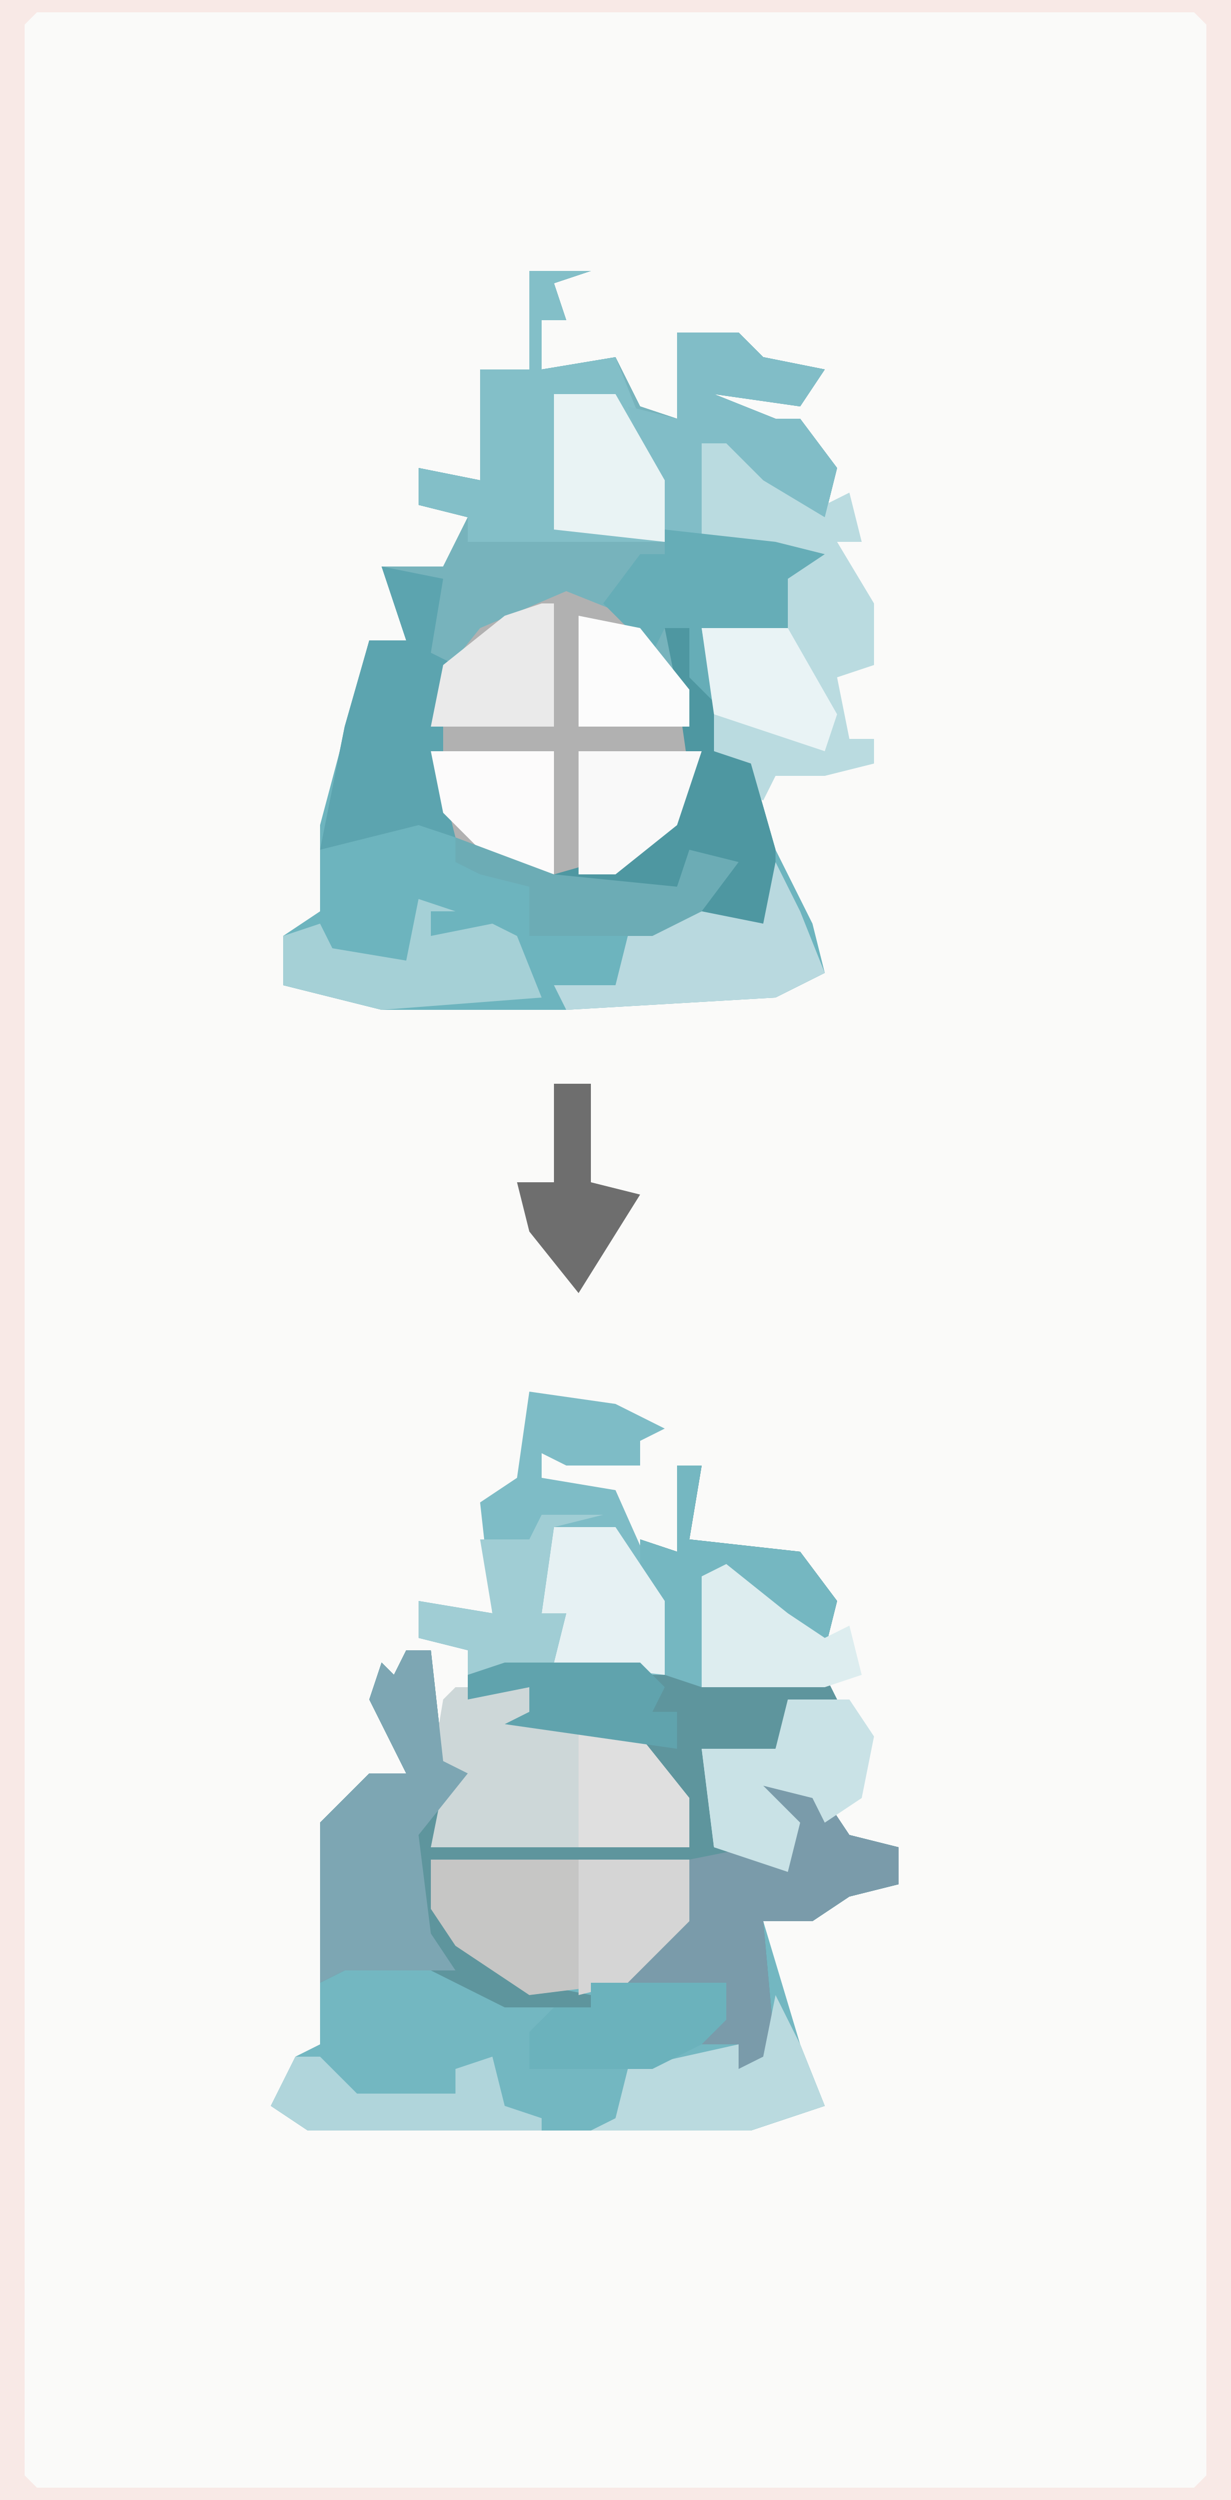 <?xml version="1.0" encoding="UTF-8"?>
<svg version="1.1" xmlns="http://www.w3.org/2000/svg" width="100" height="203">
<path d="M0,0 L100,0 L100,203 L0,203 Z " fill="#FAFAF9" transform="translate(0,0)"/>
<path d="M0,0 L5,0 L2,1 L3,4 L1,4 L1,8 L7,7 L9,11 L12,12 L12,5 L17,5 L19,7 L24,8 L22,11 L15,10 L20,12 L22,12 L25,16 L24,20 L19,17 L16,14 L14,14 L14,23 L24,22 L21,25 L21,29 L14,29 L15,31 L15,39 L18,40 L20,47 L23,53 L24,57 L20,59 L3,60 L-12,60 L-20,58 L-20,54 L-17,52 L-17,45 L-13,30 L-10,30 L-12,24 L-7,24 L-5,20 L-9,19 L-9,16 L-4,17 L-4,8 L0,8 Z " fill="#6DB4BE" transform="translate(43,22)"/>
<path d="M0,0 L2,0 L1,6 L10,7 L13,11 L12,15 L7,12 L4,9 L2,9 L2,18 L12,17 L13,19 L9,20 L8,23 L2,23 L3,31 L9,32 L8,28 L6,27 L7,25 L12,27 L14,30 L18,31 L18,34 L14,35 L11,37 L7,37 L10,47 L12,52 L6,54 L-30,54 L-33,52 L-31,48 L-29,47 L-29,29 L-25,25 L-22,25 L-25,19 L-24,16 L-23,17 L-22,15 L-20,15 L-19,24 L-17,25 L-20,31 L1,31 L-2,24 L-5,22 L-14,21 L-12,20 L-12,18 L-17,19 L-17,17 L-14,16 L-3,16 L-1,17 L-3,9 L-3,6 L0,7 Z " fill="#73B7C1" transform="translate(55,119)"/>
<path d="M0,0 L100,0 L100,203 L0,203 Z M3,1 L2,2 L2,201 L3,202 L97,202 L98,201 L98,2 L97,1 Z " fill="#F8E9E6" transform="translate(0,0)"/>
<path d="M0,0 L5,0 L2,1 L3,4 L1,4 L1,8 L7,7 L9,11 L12,12 L12,5 L17,5 L19,7 L24,8 L22,11 L15,10 L20,12 L22,12 L25,16 L24,20 L19,17 L16,14 L14,14 L14,23 L24,22 L21,25 L21,29 L14,29 L15,31 L15,39 L18,40 L20,47 L20,53 L17,53 L12,52 L16,48 L13,48 L12,50 L2,50 L2,49 L9,47 L13,41 L12,34 L8,29 L3,27 L-5,31 L-7,34 L-7,42 L-6,46 L-9,45 L-17,47 L-15,37 L-13,30 L-10,30 L-12,24 L-7,24 L-5,20 L-9,19 L-9,16 L-4,17 L-4,8 L0,8 Z " fill="#77B3BC" transform="translate(43,22)"/>
<path d="M0,0 L2,0 L1,6 L10,7 L13,11 L12,15 L7,12 L4,9 L2,9 L2,18 L12,17 L13,19 L9,20 L8,23 L2,23 L3,31 L9,32 L8,28 L6,27 L7,25 L12,27 L14,30 L18,31 L18,34 L14,35 L11,37 L7,37 L8,48 L5,49 L5,47 L0,47 L4,43 L-6,43 L-1,38 L1,32 L-20,32 L-17,39 L-12,42 L-7,43 L-7,44 L-14,44 L-20,41 L-27,41 L-29,42 L-29,29 L-25,25 L-22,25 L-25,19 L-24,16 L-23,17 L-22,15 L-20,15 L-19,24 L-17,25 L-20,31 L1,31 L-2,24 L-5,22 L-14,21 L-12,20 L-12,18 L-17,19 L-17,17 L-14,16 L-3,16 L-1,17 L-3,9 L-3,6 L0,7 Z " fill="#5E959D" transform="translate(55,119)"/>
<path d="M0,0 L5,2 L10,8 L11,15 L7,21 L4,23 L-4,23 L-9,20 L-11,16 L-11,8 L-7,3 Z " fill="#B1B1B1" transform="translate(46,48)"/>
<path d="M0,0 L7,1 L11,3 L9,4 L9,6 L3,6 L1,5 L1,7 L7,8 L11,17 L11,23 L-5,23 L-5,21 L-9,20 L-9,17 L-3,18 L-4,9 L-1,7 Z " fill="#7EBCC6" transform="translate(43,113)"/>
<path d="M0,0 L5,4 L8,6 L10,5 L11,9 L9,9 L12,14 L12,19 L9,20 L10,25 L12,25 L12,27 L8,28 L4,28 L3,30 L1,29 L1,27 L-1,26 L-2,16 L5,16 L4,12 L7,10 L-2,10 L-2,1 Z " fill="#BADBE0" transform="translate(59,35)"/>
<path d="M0,0 L5,0 L2,1 L3,4 L1,4 L1,8 L7,7 L11,17 L11,22 L-5,22 L-5,20 L-9,19 L-9,16 L-4,17 L-4,8 L0,8 Z " fill="#83BFC8" transform="translate(43,22)"/>
<path d="M0,0 L6,0 L6,2 L15,4 L19,9 L19,13 L-2,13 L-1,8 L-2,7 L-1,1 Z " fill="#CDD7D8" transform="translate(37,137)"/>
<path d="M0,0 L21,0 L21,5 L16,10 L8,11 L2,7 L0,4 Z " fill="#C6C6C5" transform="translate(35,151)"/>
<path d="M0,0 L6,2 L8,5 L12,6 L12,9 L8,10 L5,12 L1,12 L2,23 L-1,24 L-1,22 L-6,22 L-2,18 L-12,18 L-7,13 L-5,7 L0,6 L3,7 L2,3 L0,2 Z " fill="#7A9BAA" transform="translate(61,144)"/>
<path d="M0,0 L2,0 L3,9 L5,10 L1,15 L2,23 L4,26 L-5,26 L-7,27 L-7,14 L-3,10 L0,10 L-3,4 L-2,1 L-1,2 Z " fill="#7DA6B3" transform="translate(33,134)"/>
<path d="M0,0 L5,1 L4,7 L6,8 L5,10 L5,18 L6,22 L3,21 L-5,23 L-3,13 L-1,6 L2,6 Z " fill="#5CA4AF" transform="translate(31,46)"/>
<path d="M0,0 L5,0 L7,2 L12,3 L10,6 L3,5 L8,7 L10,7 L13,11 L12,15 L7,12 L4,9 L2,9 L2,17 L-1,16 L-4,6 L0,7 Z " fill="#81BDC7" transform="translate(55,27)"/>
<path d="M0,0 L2,0 L4,6 L4,10 L7,11 L9,18 L9,24 L6,24 L1,23 L5,19 L2,19 L1,21 L-9,21 L-9,20 L-2,18 L2,12 L1,5 Z " fill="#4E97A1" transform="translate(54,51)"/>
<path d="M0,0 L5,0 L7,3 L6,8 L3,10 L2,8 L-2,7 L-1,8 L1,10 L0,14 L-6,12 L-7,4 L-1,4 Z " fill="#C9E2E6" transform="translate(64,138)"/>
<path d="M0,0 L2,4 L4,9 L0,11 L-17,12 L-18,10 L-13,10 L-12,6 L-6,4 L-1,5 Z " fill="#B9D9DF" transform="translate(63,70)"/>
<path d="M0,0 L9,1 L13,2 L10,4 L10,8 L3,8 L4,14 L2,12 L2,8 L0,8 L-1,10 L-5,6 L-2,2 L0,2 Z " fill="#66ADB7" transform="translate(54,43)"/>
<path d="M0,0 L2,4 L4,9 L-2,11 L-15,11 L-13,10 L-12,6 L-3,4 L-3,6 L-1,5 Z " fill="#BADADF" transform="translate(63,162)"/>
<path d="M0,0 L3,1 L1,1 L1,3 L6,2 L8,3 L10,8 L-3,9 L-11,7 L-11,3 L-8,2 L-7,4 L-1,5 Z " fill="#A5D0D6" transform="translate(34,73)"/>
<path d="M0,0 L2,0 L1,6 L10,7 L13,11 L12,15 L7,12 L4,9 L2,9 L2,18 L-1,17 L-3,9 L-3,6 L0,7 Z " fill="#75B7C1" transform="translate(55,119)"/>
<path d="M0,0 L5,0 L9,6 L9,12 L0,11 L1,7 L-1,7 Z " fill="#E6F1F3" transform="translate(45,124)"/>
<path d="M0,0 L5,0 L9,7 L9,12 L0,11 Z " fill="#E9F3F4" transform="translate(45,32)"/>
<path d="M0,0 L10,0 L10,10 L5,9 L1,5 Z " fill="#FCFBFB" transform="translate(35,61)"/>
<path d="M0,0 L9,0 L9,5 L4,10 L0,11 Z " fill="#D5D5D5" transform="translate(47,151)"/>
<path d="M0,0 L5,0 L1,1 L0,8 L2,8 L1,12 L-6,13 L-6,11 L-10,10 L-10,7 L-4,8 L-5,2 L-1,2 Z " fill="#A0CDD4" transform="translate(44,123)"/>
<path d="M0,0 L11,0 L11,3 L9,5 L5,7 L-5,7 L-5,4 L-3,2 L0,2 Z " fill="#6BB2BC" transform="translate(48,161)"/>
<path d="M0,0 L10,0 L8,6 L3,10 L0,10 Z " fill="#F9F9F9" transform="translate(47,61)"/>
<path d="M0,0 L5,4 L8,6 L10,5 L11,9 L8,10 L-2,10 L-2,1 Z " fill="#DDEDEF" transform="translate(59,127)"/>
<path d="M0,0 L8,3 L18,4 L19,1 L23,2 L20,6 L16,8 L6,8 L6,4 L2,3 L0,2 Z " fill="#6CACB5" transform="translate(37,68)"/>
<path d="M0,0 L5,1 L9,6 L9,10 L0,10 Z " fill="#DFDFDF" transform="translate(47,140)"/>
<path d="M0,0 L2,0 L5,3 L13,3 L13,1 L16,0 L17,4 L20,5 L20,6 L1,6 L-2,4 Z " fill="#B0D5DB" transform="translate(24,167)"/>
<path d="M0,0 L3,0 L3,8 L7,9 L2,17 L-2,12 L-3,8 L0,8 Z " fill="#6E6E6E" transform="translate(45,88)"/>
<path d="M0,0 L1,0 L1,10 L-9,10 L-8,5 L-3,1 Z " fill="#EAEAEA" transform="translate(44,49)"/>
<path d="M0,0 L11,0 L13,2 L12,4 L14,4 L14,7 L0,5 L2,4 L2,2 L-3,3 L-3,1 Z " fill="#60A3AD" transform="translate(41,135)"/>
<path d="M0,0 L7,0 L11,7 L10,10 L1,7 Z " fill="#E9F3F5" transform="translate(57,51)"/>
<path d="M0,0 L5,1 L9,6 L9,9 L0,9 Z " fill="#FCFCFC" transform="translate(47,50)"/>
</svg>
